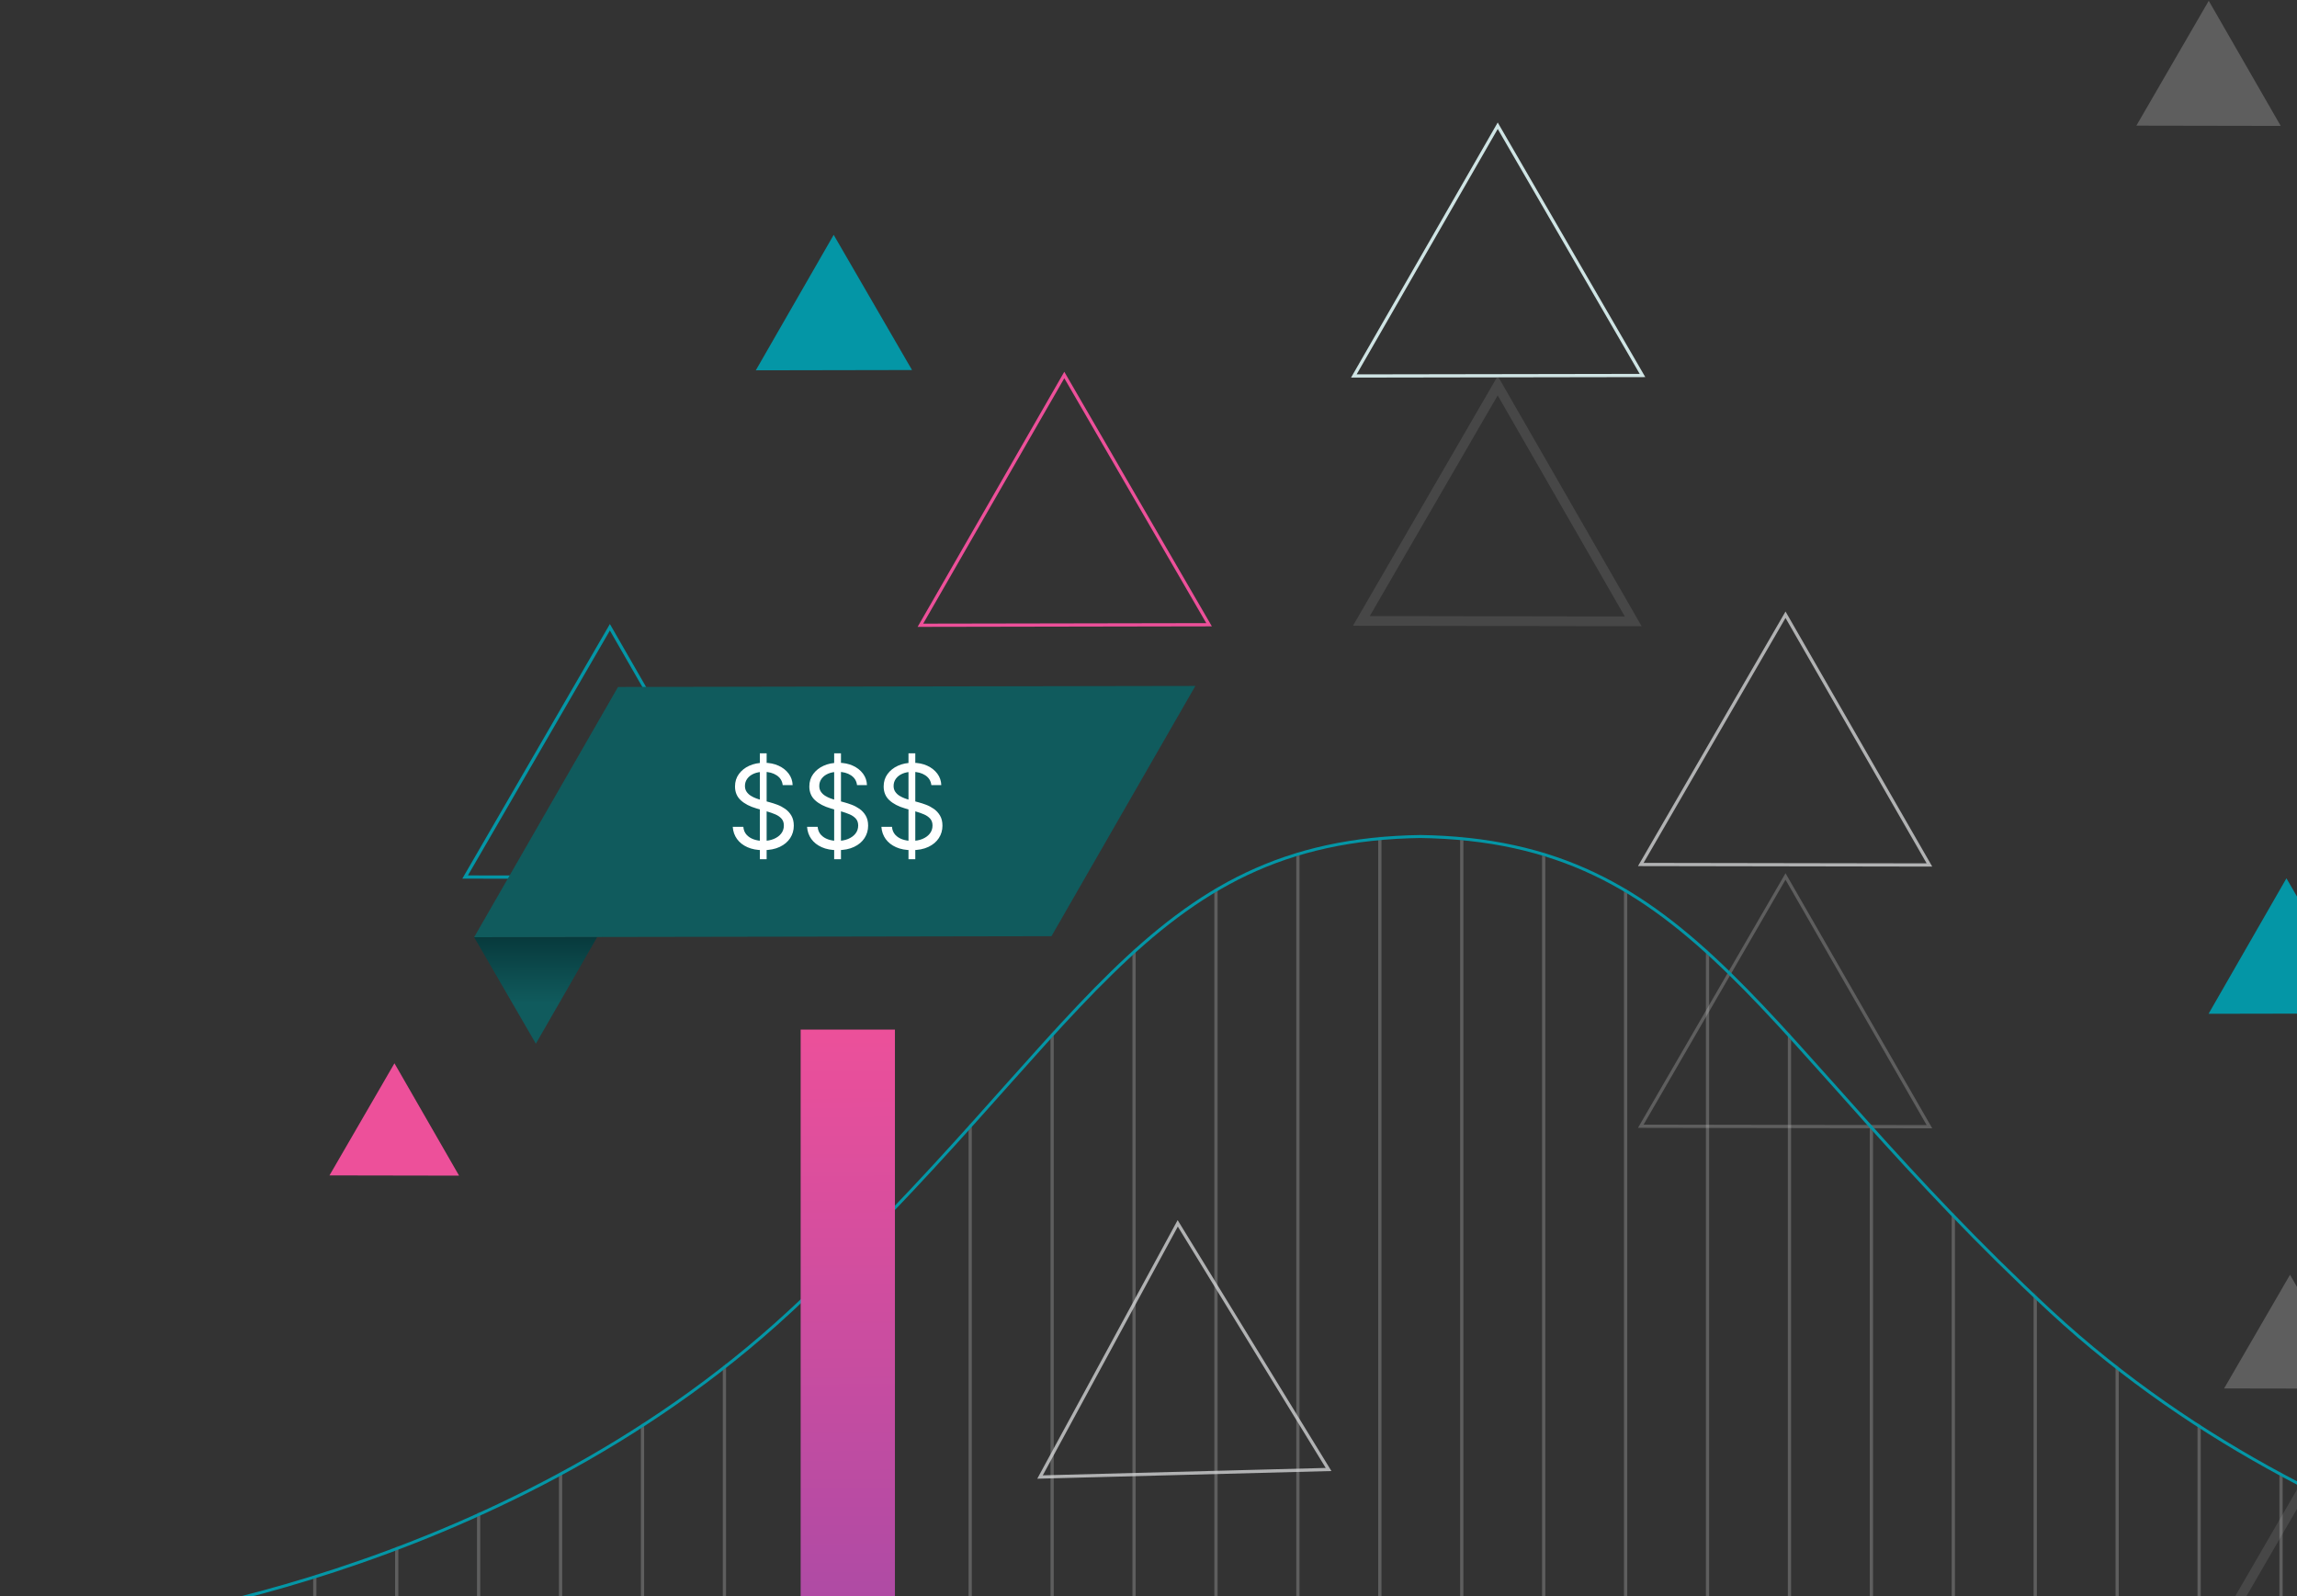 <svg xmlns="http://www.w3.org/2000/svg" width="829" height="576" viewBox="0 0 829 576" fill="none"><rect x="0" y="0" width="829" height="576" fill="#333333" stroke="none"/><path fill-rule="evenodd" clip-rule="evenodd" d="M165.681 424.28L118.913 424.198L142.361 383.739L165.681 424.28Z" fill="#ED509A"></path><g opacity="0.1"><path d="M852.449 504.135L898.329 583.92L806.288 583.757L852.437 504.135M852.46 497.125L800.212 587.25L904.392 587.425L852.46 497.114V497.125Z" fill="white"></path></g><path opacity="0.26" fill-rule="evenodd" clip-rule="evenodd" d="M850.112 501.168L802.689 501.086L826.477 460.054L850.112 501.168Z" fill="#D9DADA"></path><path fill-rule="evenodd" clip-rule="evenodd" d="M797.081 365.875L825.191 316.98L853.465 365.77L797.081 365.875Z" fill="#0496A6"></path><path fill-rule="evenodd" clip-rule="evenodd" d="M272.77 133.646L300.88 84.763L329.154 133.541L272.77 133.646Z" fill="#0496A6"></path><path fill-rule="evenodd" clip-rule="evenodd" d="M272.046 316.688L167.866 316.513L220.113 226.376L272.046 316.688Z" stroke="#0496A6" stroke-width="1.168" stroke-miterlimit="10"></path><path opacity="0.26" fill-rule="evenodd" clip-rule="evenodd" d="M823.123 45.437L771.028 45.344L797.151 0.281L823.123 45.437Z" fill="#D9DADA"></path><path opacity="0.26" fill-rule="evenodd" clip-rule="evenodd" d="M696.348 406.626L592.168 406.451L644.404 316.314L696.348 406.626Z" stroke="#D9DADA" stroke-width="1.168" stroke-miterlimit="10"></path><path fill-rule="evenodd" clip-rule="evenodd" d="M696.348 312.167L592.168 311.992L644.404 221.855L696.348 312.167Z" stroke="#B1B2B3" stroke-width="1.168" stroke-miterlimit="10"></path><path fill-rule="evenodd" clip-rule="evenodd" d="M425.05 441.501L375.349 533.051L479.494 530.329L425.05 441.501Z" stroke="#B1B2B3" stroke-width="1.168" stroke-miterlimit="10"></path><g opacity="0.1"><path d="M540.528 142.701L586.408 222.486L494.367 222.322L540.528 142.689M540.539 135.691L488.292 225.827L592.472 226.003L540.539 135.691Z" fill="white"></path></g><path fill-rule="evenodd" clip-rule="evenodd" d="M332.18 225.652L384.112 135.34L436.36 225.465L332.18 225.652Z" stroke="#ED509A" stroke-width="1.168" stroke-miterlimit="10"></path><path fill-rule="evenodd" clip-rule="evenodd" d="M488.607 135.691L540.539 45.379L592.787 135.516L488.607 135.691Z" stroke="#CFE4E4" stroke-width="1.168" stroke-miterlimit="10"></path><path fill-rule="evenodd" clip-rule="evenodd" d="M215.545 338.151L193.394 376.67L171.114 338.221L215.545 338.151Z" fill="url(#paint0_linear_17_26118)"></path><mask id="mask0_17_26118" style="mask-type:luminance" maskUnits="userSpaceOnUse" x="35" y="301" width="955" height="286"><path d="M989.295 586.643C989.295 586.643 846.128 571.524 740.078 473.244C634.029 374.965 612.824 303.147 512.079 301.885H513.142C412.397 303.147 391.192 374.965 285.143 473.244C179.093 571.524 35.914 586.643 35.914 586.643H989.295Z" fill="white"></path></mask><g mask="url(#mask0_17_26118)"><g opacity="0.26"><path d="M84.038 301.885V586.456" stroke="#D9DADA" stroke-width="1.168" stroke-miterlimit="10"></path><path d="M113.608 301.885V586.456" stroke="#D9DADA" stroke-width="1.168" stroke-miterlimit="10"></path><path d="M143.179 301.885V586.456" stroke="#D9DADA" stroke-width="1.168" stroke-miterlimit="10"></path><path d="M172.738 301.885V586.456" stroke="#D9DADA" stroke-width="1.168" stroke-miterlimit="10"></path><path d="M202.308 301.885V586.456" stroke="#D9DADA" stroke-width="1.168" stroke-miterlimit="10"></path><path d="M231.878 301.885V586.456" stroke="#D9DADA" stroke-width="1.168" stroke-miterlimit="10"></path><path d="M261.449 301.885V586.456" stroke="#D9DADA" stroke-width="1.168" stroke-miterlimit="10"></path><path d="M291.008 301.885V586.456" stroke="#D9DADA" stroke-width="1.168" stroke-miterlimit="10"></path><path d="M320.578 301.885V586.456" stroke="#D9DADA" stroke-width="1.168" stroke-miterlimit="10"></path><path d="M350.148 301.885V586.456" stroke="#D9DADA" stroke-width="1.168" stroke-miterlimit="10"></path><path d="M379.719 301.885V586.456" stroke="#D9DADA" stroke-width="1.168" stroke-miterlimit="10"></path><path d="M409.289 301.885V586.456" stroke="#D9DADA" stroke-width="1.168" stroke-miterlimit="10"></path><path d="M438.848 301.885V586.456" stroke="#D9DADA" stroke-width="1.168" stroke-miterlimit="10"></path><path d="M468.418 301.885V586.456" stroke="#D9DADA" stroke-width="1.168" stroke-miterlimit="10"></path><path d="M497.989 301.885V586.456" stroke="#D9DADA" stroke-width="1.168" stroke-miterlimit="10"></path><path d="M527.559 301.885V586.456" stroke="#D9DADA" stroke-width="1.168" stroke-miterlimit="10"></path><path d="M557.13 301.885V586.456" stroke="#D9DADA" stroke-width="1.168" stroke-miterlimit="10"></path><path d="M586.688 301.885V586.456" stroke="#D9DADA" stroke-width="1.168" stroke-miterlimit="10"></path><path d="M616.259 301.885V586.456" stroke="#D9DADA" stroke-width="1.168" stroke-miterlimit="10"></path><path d="M645.829 301.885V586.456" stroke="#D9DADA" stroke-width="1.168" stroke-miterlimit="10"></path><path d="M675.4 301.885V586.456" stroke="#D9DADA" stroke-width="1.168" stroke-miterlimit="10"></path><path d="M704.958 301.885V586.456" stroke="#D9DADA" stroke-width="1.168" stroke-miterlimit="10"></path><path d="M734.529 301.885V586.456" stroke="#D9DADA" stroke-width="1.168" stroke-miterlimit="10"></path><path d="M764.099 301.885V586.456" stroke="#D9DADA" stroke-width="1.168" stroke-miterlimit="10"></path><path d="M793.67 301.885V586.456" stroke="#D9DADA" stroke-width="1.168" stroke-miterlimit="10"></path><path d="M823.24 301.885V586.456" stroke="#D9DADA" stroke-width="1.168" stroke-miterlimit="10"></path></g></g><path d="M989.295 586.643C989.295 586.643 846.128 571.524 740.078 473.244C634.029 374.965 612.824 303.147 512.079 301.885H513.142C412.397 303.147 391.192 374.965 285.143 473.244C179.093 571.524 35.914 586.643 35.914 586.643" stroke="#0496A6" stroke-width="1.075" stroke-miterlimit="10"></path><path d="M322.985 371.576H288.963V588.29H322.985V371.576Z" fill="url(#paint1_linear_17_26118)"></path><path fill-rule="evenodd" clip-rule="evenodd" d="M223.046 247.92L327.226 247.733L431.406 247.558L379.473 337.87L275.294 338.057L171.114 338.232L223.046 247.92Z" fill="#105B5D"></path><path d="M282.479 283.333C282.304 281.814 281.567 280.645 280.294 279.804C279.021 278.963 277.455 278.554 275.609 278.554C274.254 278.554 273.074 278.776 272.057 279.208C271.053 279.652 270.258 280.248 269.697 281.019C269.136 281.79 268.856 282.655 268.856 283.636C268.856 284.454 269.055 285.155 269.452 285.739C269.849 286.324 270.351 286.803 270.971 287.188C271.59 287.574 272.233 287.889 272.91 288.134C273.588 288.38 274.207 288.578 274.779 288.719L277.887 289.56C278.682 289.77 279.57 290.062 280.551 290.424C281.532 290.787 282.467 291.289 283.378 291.92C284.278 292.551 285.026 293.357 285.61 294.35C286.194 295.343 286.486 296.546 286.486 297.983C286.486 299.631 286.054 301.126 285.189 302.458C284.325 303.79 283.075 304.853 281.427 305.636C279.78 306.419 277.782 306.816 275.434 306.816C273.237 306.816 271.345 306.466 269.756 305.753C268.155 305.04 266.905 304.059 265.994 302.797C265.082 301.535 264.568 300.063 264.451 298.392H268.272C268.365 299.549 268.763 300.495 269.44 301.255C270.118 302.003 270.994 302.563 272.034 302.926C273.085 303.288 274.219 303.475 275.434 303.475C276.847 303.475 278.121 303.241 279.242 302.785C280.364 302.318 281.264 301.675 281.918 300.846C282.572 300.016 282.899 299.047 282.899 297.925C282.899 296.909 282.619 296.079 282.046 295.448C281.474 294.806 280.738 294.292 279.803 293.894C278.869 293.497 277.876 293.147 276.801 292.843L273.039 291.768C270.644 291.079 268.751 290.097 267.361 288.824C265.97 287.55 265.269 285.88 265.269 283.823C265.269 282.106 265.737 280.61 266.671 279.337C267.606 278.063 268.856 277.059 270.433 276.346C272.011 275.633 273.775 275.283 275.726 275.283C277.677 275.283 279.453 275.633 280.983 276.334C282.514 277.035 283.729 277.993 284.64 279.208C285.54 280.423 286.019 281.802 286.066 283.344H282.479V283.333ZM274.23 310.099V271.86H276.684V310.099H274.23Z" fill="white"></path><path d="M309.304 283.333C309.128 281.814 308.392 280.645 307.119 279.804C305.845 278.963 304.28 278.554 302.434 278.554C301.079 278.554 299.899 278.776 298.882 279.208C297.877 279.652 297.083 280.248 296.522 281.019C295.961 281.79 295.681 282.655 295.681 283.636C295.681 284.454 295.879 285.155 296.277 285.739C296.674 286.324 297.176 286.803 297.796 287.188C298.415 287.574 299.057 287.889 299.735 288.134C300.413 288.38 301.032 288.578 301.604 288.719L304.712 289.56C305.507 289.77 306.394 290.062 307.376 290.424C308.357 290.787 309.292 291.289 310.203 291.92C311.103 292.551 311.851 293.357 312.435 294.35C313.019 295.343 313.311 296.546 313.311 297.983C313.311 299.631 312.879 301.126 312.014 302.458C311.15 303.79 309.899 304.853 308.252 305.636C306.605 306.419 304.607 306.816 302.259 306.816C300.062 306.816 298.169 306.466 296.581 305.753C294.98 305.04 293.73 304.059 292.818 302.797C291.907 301.535 291.393 300.063 291.276 298.392H295.097C295.19 299.549 295.587 300.495 296.265 301.255C296.943 302.003 297.819 302.563 298.859 302.926C299.91 303.288 301.044 303.475 302.259 303.475C303.672 303.475 304.946 303.241 306.067 302.785C307.189 302.318 308.089 301.675 308.743 300.846C309.397 300.016 309.724 299.047 309.724 297.925C309.724 296.909 309.444 296.079 308.871 295.448C308.299 294.806 307.563 294.292 306.628 293.894C305.693 293.497 304.7 293.147 303.626 292.843L299.864 291.768C297.468 291.079 295.576 290.097 294.185 288.824C292.795 287.55 292.094 285.88 292.094 283.823C292.094 282.106 292.561 280.61 293.496 279.337C294.431 278.063 295.681 277.059 297.258 276.346C298.835 275.633 300.6 275.283 302.551 275.283C304.502 275.283 306.278 275.633 307.808 276.334C309.339 277.035 310.554 277.993 311.465 279.208C312.365 280.423 312.844 281.802 312.89 283.344H309.304V283.333ZM301.055 310.099V271.86H303.509V310.099H301.055Z" fill="white"></path><path d="M336.128 283.333C335.953 281.814 335.217 280.645 333.944 279.804C332.67 278.963 331.105 278.554 329.259 278.554C327.903 278.554 326.723 278.776 325.707 279.208C324.702 279.652 323.908 280.248 323.347 281.019C322.786 281.79 322.506 282.655 322.506 283.636C322.506 284.454 322.704 285.155 323.102 285.739C323.499 286.324 324.001 286.803 324.62 287.188C325.24 287.574 325.882 287.889 326.56 288.134C327.237 288.38 327.857 288.578 328.429 288.719L331.537 289.56C332.331 289.77 333.219 290.062 334.201 290.424C335.182 290.787 336.117 291.289 337.028 291.92C337.928 292.551 338.675 293.357 339.26 294.35C339.844 295.343 340.136 296.546 340.136 297.983C340.136 299.631 339.704 301.126 338.839 302.458C337.974 303.79 336.724 304.853 335.077 305.636C333.43 306.419 331.432 306.816 329.083 306.816C326.887 306.816 324.994 306.466 323.405 305.753C321.805 305.04 320.555 304.059 319.643 302.797C318.732 301.535 318.218 300.063 318.101 298.392H321.922C322.015 299.549 322.412 300.495 323.09 301.255C323.768 302.003 324.644 302.563 325.684 302.926C326.735 303.288 327.868 303.475 329.083 303.475C330.497 303.475 331.771 303.241 332.892 302.785C334.014 302.318 334.913 301.675 335.568 300.846C336.222 300.016 336.549 299.047 336.549 297.925C336.549 296.909 336.269 296.079 335.696 295.448C335.124 294.806 334.388 294.292 333.453 293.894C332.518 293.497 331.525 293.147 330.45 292.843L326.688 291.768C324.293 291.079 322.401 290.097 321.01 288.824C319.62 287.55 318.919 285.88 318.919 283.823C318.919 282.106 319.386 280.61 320.321 279.337C321.256 278.063 322.506 277.059 324.083 276.346C325.66 275.633 327.424 275.283 329.376 275.283C331.327 275.283 333.102 275.633 334.633 276.334C336.164 277.035 337.379 277.993 338.29 279.208C339.189 280.423 339.668 281.802 339.715 283.344H336.128V283.333ZM327.88 310.099V271.86H330.334V310.099H327.88Z" fill="white"></path><defs><linearGradient id="paint0_linear_17_26118" x1="193.367" y1="362.107" x2="193.302" y2="322.833" gradientUnits="userSpaceOnUse"><stop stop-color="#105B5D"></stop><stop offset="1" stop-color="#022427"></stop></linearGradient><linearGradient id="paint1_linear_17_26118" x1="305.472" y1="367.908" x2="306.99" y2="706.373" gradientUnits="userSpaceOnUse"><stop stop-color="#ED509A"></stop><stop offset="1" stop-color="#8847AB"></stop></linearGradient></defs></svg>